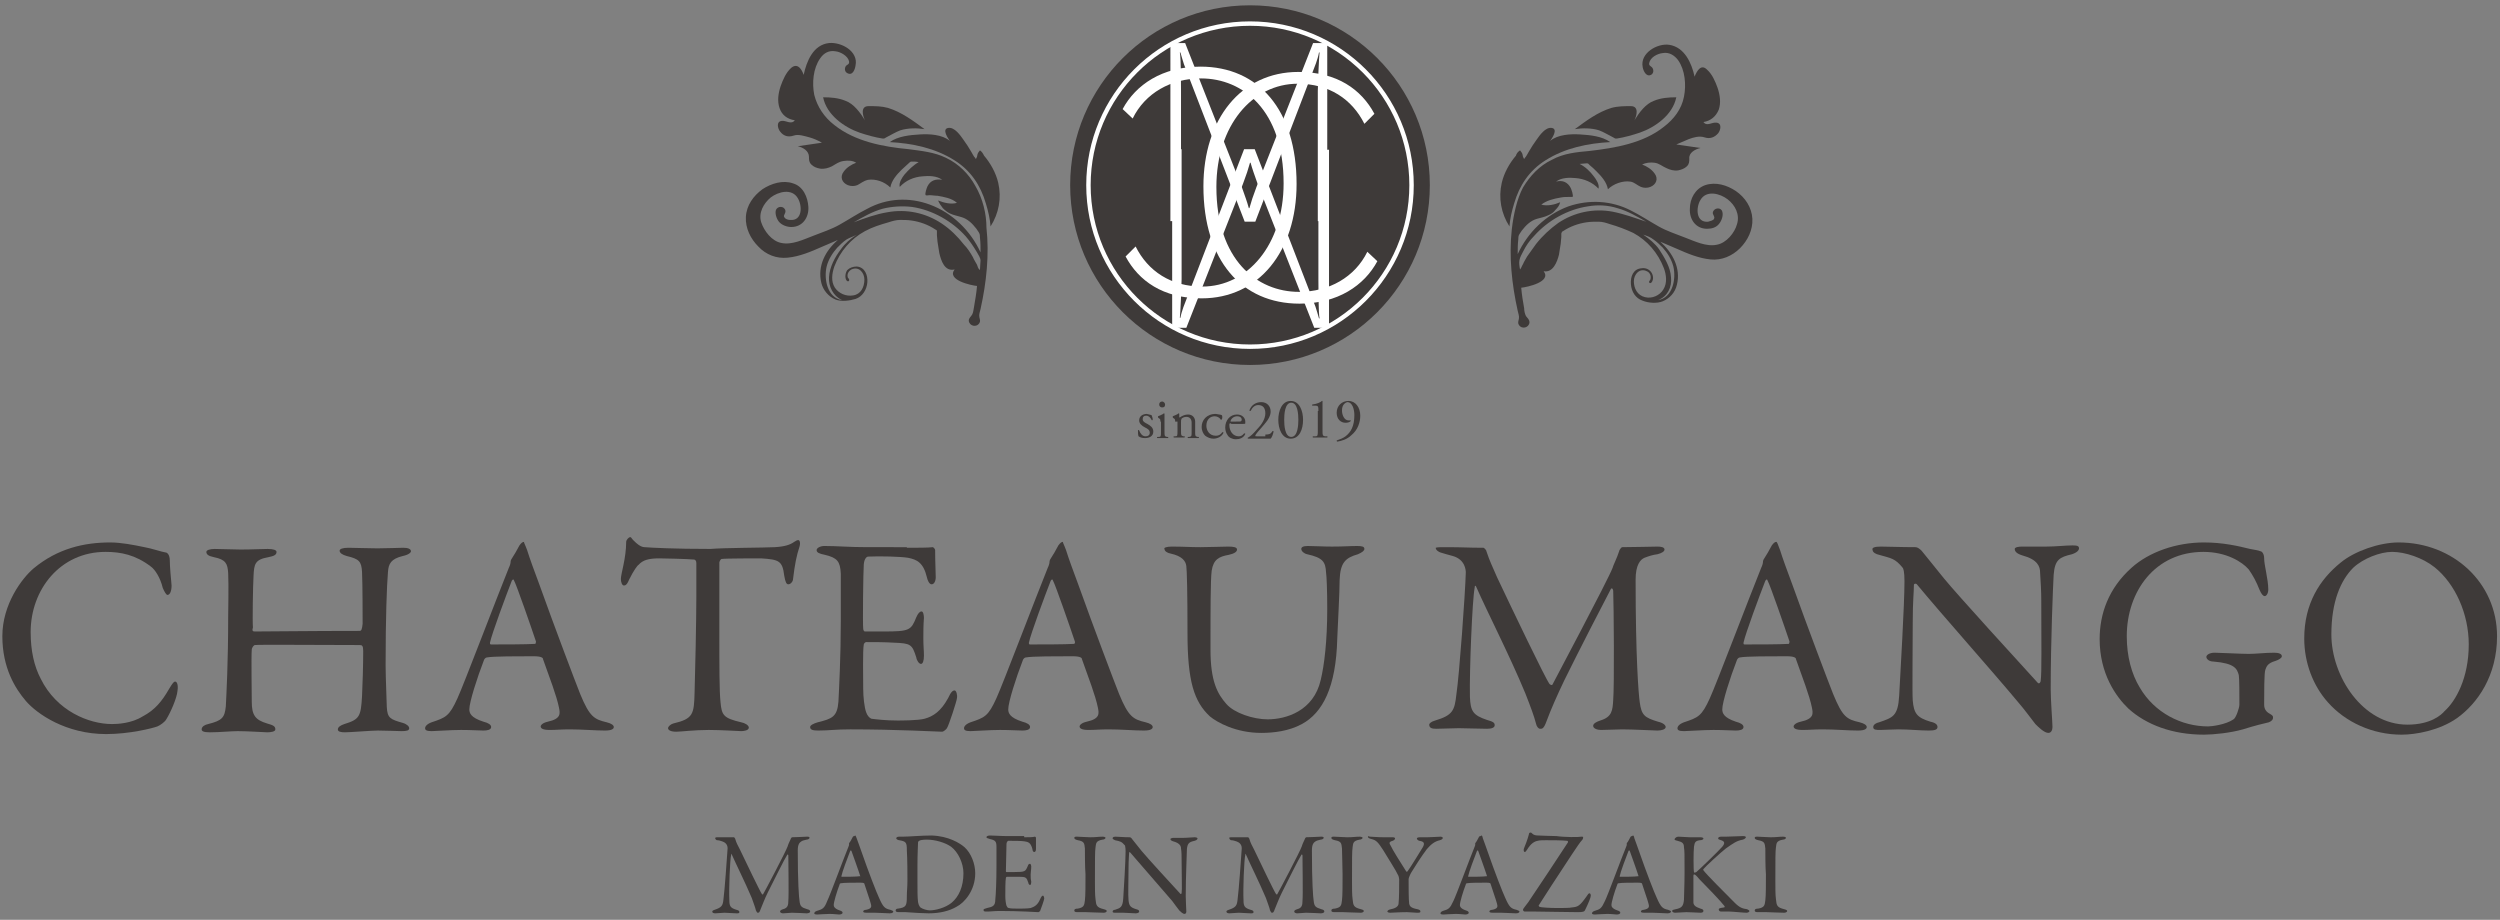 <?xml version="1.0" encoding="utf-8"?>
<!-- Generator: Adobe Illustrator 24.1.2, SVG Export Plug-In . SVG Version: 6.00 Build 0)  -->
<svg version="1.1" id="レイヤー_1" xmlns="http://www.w3.org/2000/svg" xmlns:xlink="http://www.w3.org/1999/xlink" x="0px"
	 y="0px" viewBox="0 0 424 156" style="enable-background:new 0 0 424 156;" xml:space="preserve" width="424" height="156">
<rect x="0" y="0" width="424" height="156" fill="#808080" stroke="none"/>
<style type="text/css">
	.st0{fill:#3E3A39;}
	.st1{fill:none;stroke:#FFFFFF;stroke-width:0.75;stroke-miterlimit:10;}
	.st2{fill:#FFFFFF;}
</style>
<g>
	<g>
		<g>
			<path class="st0" d="M24.5,92.8c1.2,0.2,2.9,0.8,3.6,0.9c0.2,0,0.7,0.3,0.7,1.4c0,1,0.2,3.1,0.3,4.2c0,1-0.3,1.6-0.7,1.6
				c-0.2,0-0.5-0.5-0.8-1.2c-0.4-1.7-1.3-3.1-2-3.6c-2.6-2-5.1-2.5-7.7-2.5c-7.7,0-12.7,6.4-12.7,13.6c0,3.2,0.6,5.8,1.7,7.9
				c2.7,5.5,8.2,7.7,12.1,7.7c0.9,0,3.3-0.1,5.2-1.3c2.1-1.1,3.3-2.6,4.5-4.7c0.6-1,0.8-1.2,1-1.2c0.5,0,0.5,1.1,0.4,1.6
				c-0.1,1.2-1.2,3.7-1.9,4.8c-0.2,0.4-1,1-1.5,1.2c-0.8,0.3-4.7,1.3-8.7,1.3c-6.8,0-11.7-3.4-13.6-5.6c-1.8-2.1-4-5.6-4-11
				s3.3-9.8,5.3-11.5c4.1-3.4,8.6-4.4,13-4.4C20.5,92,22.6,92.4,24.5,92.8z"/>
			<path class="st0" d="M43.2,107.1c2.8,0,9.4-0.1,17.8-0.1c0.3,0,0.4-0.3,0.5-1.2c0-0.6,0-6.9-0.1-8.8c-0.1-1.8-0.5-2.2-2.6-2.7
				c-0.7-0.2-1.2-0.5-1.2-0.9c0-0.3,0.5-0.5,1.5-0.5c0.6,0,3.7,0.1,4.9,0.1c1.6,0,3.8-0.1,4.4-0.1c0.8,0,1.3,0.2,1.3,0.6
				c0,0.2-0.4,0.6-1.4,0.8c-2,0.5-2.4,1.3-2.5,2.7c-0.2,2.4-0.4,7.7-0.4,15.8c0,2.1,0.2,6.4,0.2,7.1c0.1,1.9,0.6,2.1,2.7,2.7
				c0.7,0.2,1.1,0.6,1.1,0.9c0,0.4-0.4,0.5-1.3,0.5c-0.8,0-2.5-0.1-4-0.1c-1.1,0-4.7,0.3-5.6,0.3c-0.7,0-1.2-0.1-1.2-0.5
				s0.5-0.7,1.1-0.9c2.6-0.8,2.8-1.3,3-4.7c0.1-2,0.2-5.3,0.2-7.7c0-0.9-0.2-1-0.6-1c-7.4,0-16.9-0.1-17.8,0c-0.1,0-0.5,0.4-0.5,0.8
				c-0.1,1.2,0,7.4,0,8.8c0,2.3,0.6,3.1,2.6,3.7c1.1,0.3,1.4,0.5,1.4,1c0,0.4-0.8,0.5-1.4,0.5c-0.3,0-3.3-0.2-5-0.2
				c-1.1,0-3.1,0.2-4.7,0.2c-1.1,0-1.4-0.2-1.4-0.5c0-0.5,0.6-0.8,1.1-0.9c2.4-0.6,2.8-1.1,3-3c0.1-2,0.4-7.4,0.4-15.2
				c0-0.9,0.1-5.3,0-7.4c-0.1-1.6-0.4-2.3-2.4-2.7c-1-0.2-1.3-0.5-1.3-0.9c0-0.3,0.6-0.5,1.4-0.5c1.3,0,3.1,0.1,4.4,0.1
				c2,0,3.5-0.1,4.6-0.1c1,0,1.5,0.2,1.5,0.5c0,0.5-0.4,0.7-1.4,0.9c-2.3,0.4-2.4,1.2-2.5,3.2c-0.1,1.6-0.2,7.9-0.1,8.7
				C42.7,107,42.9,107.1,43.2,107.1z"/>
			<path class="st0" d="M89.4,93.3c0.4,1.3,1.2,3.5,2.1,5.9c2.5,7,6.1,16.5,6.9,18.5c1.6,3.9,2.4,4.3,4.5,4.8
				c0.8,0.2,1.2,0.5,1.2,0.8s-0.3,0.6-1.5,0.6c-1.6,0-3.9-0.2-6-0.2c-1.5,0-2.2,0.1-3.4,0.1c-1.2,0-1.5-0.3-1.5-0.6
				c0-0.2,0.3-0.6,1.2-0.8c2.3-0.5,2.1-1.4,1.9-2.4c-0.4-2-1.6-5.1-2.7-8.2c0-0.2-0.2-0.5-1.6-0.5c-2.6,0-6.9,0-7.9,0.2
				c-0.2,0-0.4,0.2-0.5,0.4c-1.2,3.1-2.5,7.2-2.5,8.4c0,0.6,0.2,1.4,2.4,2.1c0.8,0.2,1.3,0.5,1.3,0.9c0,0.5-0.7,0.6-1.3,0.6
				c-0.8,0-2-0.1-3.8-0.1s-4.3,0.2-5,0.2c-0.9,0-1.1-0.2-1.1-0.5c0-0.3,0.3-0.7,1.1-1c2.4-0.8,3-1,4.4-4.1
				c1.1-2.4,6.6-16.9,8.7-22.1c0.2-0.4,0.3-0.8,0.3-1c0-0.1,0-0.2,0.1-0.4c0.4-0.6,1.1-1.8,1.4-2.4c0.3-0.4,0.5-0.6,0.8-0.6
				C88.8,92,89,92.2,89.4,93.3z M90.9,108.8c-0.8-2.4-3.3-9.6-3.7-10.3c-0.1-0.3-0.2-0.3-0.4,0c-0.9,2.3-3.4,9-3.7,10.5
				c0,0.2,0,0.3,0.2,0.3c1.9,0,5.9,0,7.5-0.1C90.8,109.2,90.9,109,90.9,108.8z"/>
			<path class="st0" d="M131.4,92.8c1.7-0.1,2.6-0.4,3.3-0.9c0.3-0.2,0.5-0.3,0.7-0.3c0.2,0,0.4,0.4,0.2,1.1c-0.5,1.5-0.8,3-1.1,5.5
				c0,0.4-0.4,0.9-0.8,0.9c-0.3,0-0.5-0.3-0.7-1.5c-0.3-2.5-0.9-2.7-3.9-2.9c-0.8,0-6.1,0-6.7,0.1c-0.2,0-0.4,0.5-0.4,0.6
				c0,2.3,0,7.6,0,11.8c0,5.6,0,10.1,0.2,11.9c0.2,2.2,0.5,2.7,3.5,3.4c0.6,0.1,1.3,0.5,1.3,0.9c0,0.5-0.9,0.6-1.3,0.6
				c-0.4,0-3.4-0.2-5.5-0.2c-2.4,0-4.8,0.3-5.5,0.3c-1,0-1.4-0.3-1.4-0.6c0-0.3,0.5-0.7,0.9-0.8c3.4-0.8,3.5-1.6,3.6-5.2
				c0.1-2.8,0.3-12.6,0.3-16.3c0-2.7,0-3.6,0-5.7c0-0.4-0.2-0.6-0.4-0.6c-1-0.1-5.2-0.2-5.9-0.2c-1.8,0-2.8,0.3-3.5,1.1
				c-0.2,0.1-0.8,0.9-1.6,2.5c-0.4,1-0.7,1-0.9,1c-0.3,0-0.5-0.6-0.5-1.1c0-0.9,0.9-3.5,0.9-6.3c0-0.3,0.4-0.8,0.7-0.8
				c0.2,0,0.2,0.3,0.8,0.8c0.1,0.1,0.9,0.9,1.6,0.9c1.2,0.1,5.1,0.3,11.2,0.3C122.9,92.9,129.5,92.9,131.4,92.8z"/>
			<path class="st0" d="M153.8,92.9c1.6,0,3.7,0,4.4-0.1c0.1,0,0.4,0.3,0.4,0.5c0,2.2,0.1,3.6,0.1,4.6c0,0.7-0.3,1.2-0.7,1.2
				s-0.7-0.7-0.8-1.2c-0.6-2.5-1.7-3-3.2-3.3c-1.2-0.2-4.7-0.3-6.8-0.2c-0.1,0-0.6,0.2-0.7,1.3c-0.1,1.2-0.2,10.2-0.1,10.9
				c0,0.2,0.1,0.5,0.3,0.5h3.1c4.5,0,4.7-0.2,5.6-2.4c0.3-0.7,0.6-1,0.9-1c0.3,0,0.4,0.7,0.4,1.1c-0.1,1.3-0.1,2.3-0.1,3.5
				c0,1.3,0.1,2,0.1,2.9c0,0.9-0.2,1.4-0.5,1.4c-0.3,0-0.7-0.5-0.8-1.1c-0.7-2.2-0.9-2.4-3.8-2.5c-1.5-0.1-3.5-0.1-4.7-0.1
				c-0.2,0-0.4,0.3-0.4,0.4c-0.2,1-0.1,5.5-0.1,7.5c0,1.4,0.2,3.2,0.5,4c0.2,0.6,0.6,1,0.9,1.1c0.8,0.1,2.4,0.3,4.4,0.3
				c0.6,0,3.5,0,4.6-0.3c1.5-0.4,2.8-1.3,4-3.5c0.5-1.1,0.8-1.3,1.1-1.3c0.3,0,0.5,0.8,0.4,1.3c0,0.4-1.4,4.7-1.7,5.1
				c-0.1,0.2-0.6,0.6-0.8,0.6c-0.5,0-7.8-0.4-15.6-0.4c-2.5,0-3.6,0.2-5.4,0.2c-0.9,0-1.4-0.1-1.4-0.6c0-0.3,0.6-0.6,1.3-0.8
				c2.4-0.6,3.3-0.9,3.5-3.5c0.1-2,0.4-7.7,0.4-13.6c0-5.7,0-6.7,0-8.1c-0.1-2.1-0.6-2.7-2.7-3.2c-1-0.2-1.4-0.4-1.4-0.8
				c0-0.4,0.7-0.7,1.3-0.7c2.3,0,4.1,0.2,7.3,0.2H153.8z"/>
			<path class="st0" d="M180.8,93.3c0.4,1.3,1.2,3.5,2.1,5.9c2.5,7,6.1,16.5,6.9,18.5c1.6,3.9,2.4,4.3,4.5,4.8
				c0.8,0.2,1.2,0.5,1.2,0.8s-0.3,0.6-1.5,0.6c-1.6,0-3.9-0.2-6-0.2c-1.5,0-2.2,0.1-3.4,0.1c-1.2,0-1.5-0.3-1.5-0.6
				c0-0.2,0.3-0.6,1.2-0.8c2.3-0.5,2.1-1.4,1.9-2.4c-0.4-2-1.6-5.1-2.7-8.2c0-0.2-0.2-0.5-1.6-0.5c-2.6,0-6.9,0-7.9,0.2
				c-0.2,0-0.4,0.2-0.5,0.4c-1.2,3.1-2.5,7.2-2.5,8.4c0,0.6,0.2,1.4,2.4,2.1c0.8,0.2,1.3,0.5,1.3,0.9c0,0.5-0.7,0.6-1.3,0.6
				c-0.8,0-2-0.1-3.8-0.1s-4.3,0.2-5,0.2c-0.9,0-1.1-0.2-1.1-0.5c0-0.3,0.3-0.7,1.1-1c2.4-0.8,3-1,4.4-4.1
				c1.1-2.4,6.6-16.9,8.7-22.1c0.2-0.4,0.3-0.8,0.3-1c0-0.1,0-0.2,0.1-0.4c0.4-0.6,1.1-1.8,1.4-2.4c0.3-0.4,0.5-0.6,0.8-0.6
				C180.2,92,180.4,92.2,180.8,93.3z M182.3,108.8c-0.8-2.4-3.3-9.6-3.7-10.3c-0.1-0.3-0.2-0.3-0.4,0c-0.9,2.3-3.4,9-3.7,10.5
				c0,0.2,0,0.3,0.2,0.3c1.9,0,5.9,0,7.5-0.1C182.2,109.2,182.4,109,182.3,108.8z"/>
			<path class="st0" d="M198.7,92.7c2,0,3.2,0.1,4.9,0.1s3.6-0.1,4.7-0.1c0.9,0,1.5,0.1,1.5,0.5c0,0.4-0.5,0.7-1.4,0.9
				c-1.7,0.3-2.6,0.8-2.9,2.7c-0.2,1.6-0.2,6.6-0.2,13.4c0,5.4,1.2,7.5,2.7,9.2c1.3,1.5,4.5,2.6,7,2.6c3.1,0,7.8-1.4,9-6.7
				c0.6-2.5,1.1-6.6,1.1-12c0-3.1-0.1-5.6-0.2-6.2c-0.1-1.8-0.5-2.5-3.2-3.1c-0.5-0.1-1-0.5-1-0.9c0-0.3,0.3-0.5,1.1-0.5
				c1.2,0,2.5,0.1,4.1,0.1c2,0,3-0.1,4.3-0.1c0.8,0,1.2,0.1,1.2,0.5c0,0.3-0.4,0.6-1.1,0.9c-2.1,0.6-3,1.4-3.1,4.4
				c0,2.1-0.3,7.4-0.4,9.9c-0.2,8.3-2.5,12.6-6,14.5c-2.2,1.2-4.8,1.5-6.9,1.5c-4.3,0-7.5-1.8-8.7-2.8c-2.7-2.5-3.8-6-3.8-14.1
				c0-6.9-0.1-10.7-0.2-11.4c-0.1-0.9-0.8-1.7-2.6-2.1c-0.6-0.1-1.1-0.4-1.1-0.8C197.3,92.9,197.9,92.7,198.7,92.7z"/>
			<path class="st0" d="M245.2,92.8c3.1,0,3.6,0.1,6.4,0.1c0.1,0,0.5,0.4,0.5,0.6c0.6,1.8,0.9,2.3,1.8,4.4
				c2.7,5.7,8.2,17.2,8.9,18.1c0.1,0.1,0.4,0.3,0.5,0.1c0.4-0.8,9.4-17.7,10.2-19.8c0-0.2,0.8-1.8,1.1-2.8c0-0.2,0.4-0.7,0.5-0.7
				c1.7,0,5.6-0.1,6-0.1c0.6,0,1.2,0.1,1.2,0.5c0,0.3-0.4,0.6-1.2,0.8c-0.8,0.1-1.4,0.3-2.2,0.6c-0.7,0.3-1.5,1.2-1.5,3.7
				c0,13.3,0.5,19.4,0.7,20.8c0.3,2.2,0.8,2.6,3.1,3.3c0.9,0.2,1.3,0.6,1.3,0.9c0,0.4-0.7,0.6-1.4,0.6c-0.5,0-4.2-0.2-6-0.2
				c-0.9,0-2.5,0.1-3.6,0.1c-0.5,0-1.3-0.2-1.3-0.7c0-0.4,0.6-0.7,1.2-0.9c2-0.6,2.1-1.7,2.2-3.5c0.2-2.2,0.1-16.1,0-18.5
				c0-0.2-0.2-0.6-0.4-0.3c-0.6,1.1-6,11.6-7.9,15.5c-1.2,2.5-2.3,5-3,6.9c-0.5,1.4-0.8,1.3-1.1,1.3c-0.3,0-0.6-0.4-0.7-0.9
				c-0.3-1.2-0.9-2.8-1.8-5.1c-2.6-6.3-6.5-13.9-8.3-18c-0.1-0.3-0.3-0.4-0.3,0.1c-0.4,2-0.9,14.1-0.8,18.5c0.1,2.4,0.5,3.1,2.9,3.9
				c1.1,0.3,1.3,0.5,1.3,0.9c0,0.4-0.5,0.6-1.3,0.6c-1.5,0-3.5-0.1-4.8-0.1c-1.2,0-2.6,0.1-3.8,0.1c-0.7,0-1.2-0.1-1.2-0.7
				c0-0.2,0.3-0.5,1-0.7c3-0.9,3.3-1.7,3.6-4.4c0.5-3.3,1.5-17.1,1.6-20.7c0-0.4-0.1-2.2-2.2-2.8c-0.8-0.2-1.4-0.4-2.1-0.6
				c-0.3-0.1-0.8-0.4-0.8-0.8C243.8,92.8,244.2,92.8,245.2,92.8z"/>
			<path class="st0" d="M301.9,93.3c0.4,1.3,1.2,3.5,2.1,5.9c2.5,7,6.1,16.5,6.9,18.5c1.6,3.9,2.3,4.3,4.5,4.8
				c0.8,0.2,1.2,0.5,1.2,0.8s-0.3,0.6-1.5,0.6c-1.6,0-3.9-0.2-6-0.2c-1.5,0-2.2,0.1-3.4,0.1s-1.5-0.3-1.5-0.6c0-0.2,0.3-0.6,1.2-0.8
				c2.3-0.5,2.1-1.4,1.9-2.4c-0.4-2-1.6-5.1-2.7-8.2c0-0.2-0.2-0.5-1.6-0.5c-2.6,0-6.9,0-7.9,0.2c-0.2,0-0.4,0.2-0.5,0.4
				c-1.2,3.1-2.5,7.2-2.5,8.4c0,0.6,0.2,1.4,2.3,2.1c0.8,0.2,1.3,0.5,1.3,0.9c0,0.5-0.7,0.6-1.3,0.6c-0.8,0-2-0.1-3.8-0.1
				s-4.3,0.2-5,0.2c-0.9,0-1.1-0.2-1.1-0.5c0-0.3,0.3-0.7,1.1-1c2.4-0.8,3-1,4.4-4.1c1.1-2.4,6.6-16.9,8.7-22.1
				c0.2-0.4,0.3-0.8,0.3-1c0-0.1,0-0.2,0.1-0.4c0.4-0.6,1.1-1.8,1.4-2.4c0.3-0.4,0.5-0.6,0.8-0.6C301.4,92,301.5,92.2,301.9,93.3z
				 M303.5,108.8c-0.8-2.4-3.3-9.6-3.7-10.3c-0.1-0.3-0.2-0.3-0.4,0c-0.9,2.3-3.4,9-3.7,10.5c0,0.2,0,0.3,0.2,0.3
				c1.9,0,5.9,0,7.5-0.1C303.4,109.2,303.5,109,303.5,108.8z"/>
			<path class="st0" d="M319,92.7c1.1,0,3.4,0.1,5.9,0.1c0.3,0,0.7,0.3,1,0.6c0.7,0.9,1.9,2.3,3.8,4.7c2.2,2.7,12.7,14.2,15.9,17.7
				c0.3,0.3,0.5-0.2,0.5-0.3c0.2-1.5,0.1-6.7,0.1-13.6c0-1.6-0.1-3.3-0.2-4.8c0-1-0.4-2.2-3-2.9c-1-0.3-1.3-0.7-1.3-1.1
				c0-0.3,0.7-0.4,1.2-0.4c1.2,0,2.6,0,4.1,0c1.7,0,3.3-0.2,4.5-0.2c0.8,0,1.1,0.1,1.1,0.5c0,0.3-0.3,0.7-1.2,1
				c-2.1,0.5-2.9,0.9-3.1,3.5c-0.1,1.7-0.5,11.2-0.5,19.4c0,2,0.3,5.6,0.3,6.4c0,0.5-0.2,1-0.7,1c-0.7,0-1.7-1-2.2-1.5
				c-0.8-1-1.7-2.3-3-3.8c-4.5-5.4-12.8-14.7-17.1-19.9c-0.2-0.2-0.5-0.1-0.5,0.1c0,1.3-0.2,2.6-0.2,6.4c0,4.3-0.1,11.7,0,13.2
				c0.2,2.2,0.7,2.9,3,3.6c1,0.2,1.2,0.6,1.2,0.9c0,0.5-0.6,0.6-1.5,0.6c-1.4,0-3.4-0.2-5.1-0.2c-1.1,0-2.3,0.1-3.1,0.1
				c-0.7,0-1.2,0-1.2-0.5c0-0.4,0.5-0.7,1-0.8c2.3-0.8,3.2-1,3.4-4.5c0.2-3.9,0.9-15.4,0.9-19.4c0-1.7-0.2-2.2-0.3-2.3
				c-1.3-1.6-1.9-1.6-4-2.2c-0.5-0.1-1.1-0.4-1.1-0.8C317.4,92.9,317.9,92.7,319,92.7z"/>
			<path class="st0" d="M381.6,93.1c1,0.2,1.3,0.2,1.8,0.4c0.2,0,0.6,0.4,0.6,1.2c0,1.2,0.7,3.5,0.7,5.3c0,0.6-0.3,1.1-0.6,1.1
				c-0.3,0-0.6-0.4-0.9-1.1c-0.5-1.3-1.1-2.4-1.8-3.4c-1.1-1.3-3.8-3-7.7-3c-8.2,0-13,6.7-13,14.3c0,3.4,0.8,6.4,2.2,8.7
				c2.5,4.3,7.1,6.6,11.6,6.6c0.6,0,3-0.3,4.3-1.2c0.4-0.2,1-1.9,1-2.5c0-1.7,0-4.4-0.1-5c-0.3-1.1-0.7-2-4.3-2.3
				c-0.7,0-1.2-0.4-1.2-0.8c0-0.3,0.5-0.7,1.4-0.7c0.9,0,4.4,0.2,5.8,0.2c1.2,0,2.8-0.2,4.3-0.2c0.8,0,1.3,0.2,1.3,0.6
				c0,0.3-0.5,0.6-1.1,0.8c-1.4,0.4-1.5,1-1.7,1.5c-0.2,0.5-0.2,4-0.2,5.9c0,0.8,0.4,1.2,0.7,1.4c0.9,0.5,0.8,0.6,0.8,0.9
				c0,0.2-0.2,0.5-0.7,0.7c-0.9,0.2-2.5,0.6-4.4,1.2c-2.1,0.6-5,0.9-6.6,0.9c-5.4,0-9.8-1.7-12.8-4.4c-2.2-2.1-4.9-6-4.9-11.8
				c0-4.3,1.5-8.6,5.4-12.1c3-2.7,7.6-4.3,12.3-4.3C377,92,379.6,92.6,381.6,93.1z"/>
			<path class="st0" d="M423.5,107.9c0,6.7-3.3,11.4-6.8,13.9c-3,2.1-7,2.8-9.4,2.8c-4.9,0-9.5-2.1-12.5-5.5c-2.5-2.8-4-6.7-4-10.8
				c0-5.9,2.6-10,6.2-12.9c2.3-1.9,6.5-3.4,9.8-3.4C416,92,423.5,98.8,423.5,107.9z M399.1,96.3c-2.1,2.1-3.7,5.7-3.7,11.3
				c0,7.1,5.3,15.3,12.9,15.3c4,0,5.8-1.7,6.3-2.3c1.9-1.7,4.1-5.6,4.1-11.3c0-5.2-2.3-10.3-5.8-13.1c-2-1.6-5-2.6-7.2-2.6
				C403.7,93.6,400.8,94.7,399.1,96.3z"/>
		</g>
	</g>
	<g>
		<g>
			<path class="st0" d="M121.8,142c1.3,0,1.5,0,2.7,0c0,0,0.2,0.2,0.2,0.3c0.2,0.7,0.4,1,0.8,1.8c1.1,2.3,3.4,7.1,3.7,7.5
				c0,0.1,0.2,0.1,0.2,0.1c0.2-0.3,3.9-7.3,4.2-8.2c0-0.1,0.3-0.8,0.5-1.2c0-0.1,0.2-0.3,0.2-0.3c0.7,0,2.3-0.1,2.5-0.1
				c0.3,0,0.5,0,0.5,0.2c0,0.1-0.2,0.3-0.5,0.3c-0.3,0.1-0.6,0.1-0.9,0.3s-0.6,0.5-0.6,1.5c0,5.5,0.2,8,0.3,8.6
				c0.1,0.9,0.3,1.1,1.3,1.4c0.4,0.1,0.5,0.2,0.5,0.4c0,0.2-0.3,0.3-0.6,0.3c-0.2,0-1.7-0.1-2.5-0.1c-0.4,0-1,0.1-1.5,0.1
				c-0.2,0-0.5-0.1-0.5-0.3c0-0.2,0.2-0.3,0.5-0.4c0.8-0.2,0.9-0.7,0.9-1.4c0.1-0.9,0-6.7,0-7.7c0-0.1-0.1-0.3-0.2-0.1
				c-0.3,0.4-2.5,4.8-3.3,6.4c-0.5,1-0.9,2.1-1.2,2.8c-0.2,0.6-0.3,0.6-0.5,0.6c-0.1,0-0.2-0.2-0.3-0.4c-0.1-0.5-0.4-1.2-0.7-2.1
				c-1.1-2.6-2.7-5.8-3.4-7.4c-0.1-0.1-0.1-0.2-0.1,0.1c-0.2,0.8-0.4,5.8-0.3,7.7c0,1,0.2,1.3,1.2,1.6c0.4,0.1,0.5,0.2,0.5,0.4
				c0,0.2-0.2,0.2-0.5,0.2c-0.6,0-1.5-0.1-2-0.1c-0.5,0-1.1,0.1-1.6,0.1c-0.3,0-0.5-0.1-0.5-0.3c0-0.1,0.1-0.2,0.4-0.3
				c1.2-0.4,1.4-0.7,1.5-1.8c0.2-1.4,0.6-7.1,0.7-8.6c0-0.2,0-0.9-0.9-1.2c-0.3-0.1-0.6-0.2-0.9-0.2c-0.1,0-0.3-0.2-0.3-0.3
				C121.3,142,121.4,142,121.8,142z"/>
			<path class="st0" d="M145.3,142.2c0.2,0.5,0.5,1.4,0.9,2.5c1,2.9,2.5,6.8,2.9,7.6c0.7,1.6,1,1.8,1.9,2c0.3,0.1,0.5,0.2,0.5,0.3
				c0,0.1-0.1,0.3-0.6,0.3c-0.7,0-1.6-0.1-2.5-0.1c-0.6,0-0.9,0-1.4,0c-0.5,0-0.6-0.1-0.6-0.2c0-0.1,0.1-0.3,0.5-0.3
				c1-0.2,0.9-0.6,0.8-1c-0.2-0.8-0.7-2.1-1.1-3.4c0-0.1-0.1-0.2-0.7-0.2c-1.1,0-2.8,0-3.3,0.1c-0.1,0-0.2,0.1-0.2,0.2
				c-0.5,1.3-1,3-1,3.5c0,0.2,0.1,0.6,1,0.9c0.3,0.1,0.5,0.2,0.5,0.4c0,0.2-0.3,0.3-0.6,0.3c-0.3,0-0.8-0.1-1.6-0.1
				s-1.8,0.1-2.1,0.1c-0.4,0-0.5-0.1-0.5-0.2s0.1-0.3,0.4-0.4c1-0.3,1.3-0.4,1.8-1.7c0.5-1,2.7-7,3.6-9.2c0.1-0.2,0.1-0.3,0.1-0.4
				c0-0.1,0-0.1,0-0.2c0.2-0.2,0.5-0.8,0.6-1c0.1-0.2,0.2-0.2,0.3-0.2C145.1,141.6,145.1,141.7,145.3,142.2z M145.9,148.6
				c-0.3-1-1.4-4-1.5-4.3c-0.1-0.1-0.1-0.1-0.2,0c-0.4,1-1.4,3.7-1.5,4.3c0,0.1,0,0.1,0.1,0.1c0.8,0,2.4,0,3.1-0.1
				C145.9,148.7,146,148.6,145.9,148.6z"/>
			<path class="st0" d="M163.6,143.7c1.1,1,1.8,2.8,1.8,4.4c0,2.9-1.8,5-3.2,5.7c-1.2,0.7-2.8,1.1-4.7,1.1c-0.8,0-2.6-0.1-3.9-0.2
				c-0.4,0-0.7,0-1.1,0c-0.5,0-0.6-0.1-0.6-0.3c0-0.2,0.2-0.3,0.4-0.3c1.4-0.2,1.5-0.5,1.5-2.1c0-0.9,0.1-1.5,0.1-2.7
				c0-1.1,0-3.5-0.1-5.1c0-1.3-0.1-1.5-1.3-1.7c-0.2,0-0.5-0.2-0.5-0.3c0-0.2,0.2-0.3,0.5-0.3h0.6c1,0,3.2-0.2,4.9-0.2
				C160.9,141.8,162.8,143,163.6,143.7z M155.9,142.6c-0.1,0.1-0.2,0.1-0.2,0.3c0,0.2-0.1,2-0.1,3.8v2.9c0,1.4,0,2.6,0.1,3.4
				c0.1,0.6,0.4,0.9,0.4,0.9c0.4,0.3,1.2,0.5,1.6,0.5c0.9,0,2.6-0.4,3.7-1.3c1.2-1,2-2.7,2-5c0-1.7-0.9-3.6-2.1-4.5
				c-1-0.7-2.7-1.2-4.1-1.2C156.5,142.4,156,142.5,155.9,142.6z"/>
			<path class="st0" d="M173.7,142c0.7,0,1.5,0,1.8-0.1c0.1,0,0.2,0.1,0.2,0.2c0,0.9,0,1.5,0,1.9c0,0.3-0.1,0.5-0.3,0.5
				c-0.2,0-0.3-0.3-0.3-0.5c-0.3-1.1-0.7-1.2-1.3-1.3c-0.5-0.1-1.9-0.1-2.8-0.1c0,0-0.3,0.1-0.3,0.6c0,0.5-0.1,4.2-0.1,4.5
				c0,0.1,0,0.2,0.1,0.2h1.3c1.9,0,1.9-0.1,2.3-1c0.1-0.3,0.2-0.4,0.4-0.4c0.1,0,0.2,0.3,0.2,0.4c0,0.6-0.1,1-0.1,1.4
				c0,0.5,0,0.8,0.1,1.2c0,0.4-0.1,0.6-0.2,0.6c-0.1,0-0.3-0.2-0.3-0.4c-0.3-0.9-0.4-1-1.6-1c-0.6,0-1.4,0-2,0
				c-0.1,0-0.2,0.1-0.2,0.2c-0.1,0.4-0.1,2.3-0.1,3.1c0,0.6,0.1,1.3,0.2,1.6c0.1,0.2,0.2,0.4,0.4,0.4c0.3,0.1,1,0.1,1.8,0.1
				c0.2,0,1.4,0,1.9-0.1c0.6-0.2,1.2-0.5,1.6-1.5c0.2-0.4,0.3-0.6,0.5-0.6c0.1,0,0.2,0.3,0.2,0.5c0,0.2-0.6,1.9-0.7,2.1
				c-0.1,0.1-0.2,0.2-0.3,0.2c-0.2,0-3.2-0.2-6.5-0.2c-1.1,0-1.5,0.1-2.2,0.1c-0.4,0-0.6,0-0.6-0.3c0-0.1,0.2-0.2,0.6-0.3
				c1-0.2,1.4-0.4,1.4-1.4c0.1-0.8,0.2-3.2,0.2-5.6c0-2.4,0-2.8,0-3.4c0-0.9-0.2-1.1-1.1-1.3c-0.4-0.1-0.6-0.2-0.6-0.3
				c0-0.2,0.3-0.3,0.6-0.3c0.9,0,1.7,0.1,3,0.1H173.7z"/>
			<path class="st0" d="M184,143.9c-0.1-0.9-0.1-1.2-1.2-1.4c-0.4-0.1-0.6-0.2-0.6-0.4c0-0.2,0.2-0.2,0.5-0.2c0.5,0,1.5,0.1,2.2,0.1
				c1,0,1.4-0.1,2.1-0.1c0.3,0,0.5,0.1,0.5,0.2s-0.2,0.3-0.5,0.3c-1.2,0.2-1.1,0.7-1.2,1.3c-0.1,0.7-0.1,1.9-0.1,5.8
				c0,1.1,0,2.3,0.1,3c0.1,1.1,0.2,1.4,1.4,1.7c0.4,0.1,0.5,0.2,0.5,0.3c0,0.2-0.3,0.3-0.5,0.3c-1,0-2.4-0.1-3-0.1
				c-0.6,0-0.8,0-1.5,0c-0.4,0-0.5-0.1-0.5-0.3s0.2-0.3,0.6-0.3c1-0.2,1.1-0.5,1.2-1.4c0.1-0.7,0.1-2.8,0.1-4.4
				C184,147.1,184,144.6,184,143.9z"/>
			<path class="st0" d="M189.2,141.9c0.4,0,1.4,0.1,2.4,0.1c0.1,0,0.3,0.1,0.4,0.3c0.3,0.4,0.8,1,1.6,2c0.9,1.1,5.3,5.9,6.6,7.3
				c0.1,0.1,0.2-0.1,0.2-0.1c0.1-0.6,0-2.8,0-5.6c0-0.7,0-1.4-0.1-2c0-0.4-0.2-0.9-1.3-1.2c-0.4-0.1-0.5-0.3-0.5-0.4
				c0-0.1,0.3-0.2,0.5-0.2c0.5,0,1.1,0,1.7,0c0.7,0,1.4-0.1,1.9-0.1c0.3,0,0.5,0.1,0.5,0.2c0,0.1-0.1,0.3-0.5,0.4
				c-0.9,0.2-1.2,0.4-1.3,1.4c0,0.7-0.2,4.6-0.2,8c0,0.8,0.1,2.3,0.1,2.6c0,0.2-0.1,0.4-0.3,0.4c-0.3,0-0.7-0.4-0.9-0.6
				c-0.3-0.4-0.7-0.9-1.2-1.6c-1.9-2.2-5.3-6.1-7.1-8.2c-0.1-0.1-0.2-0.1-0.2,0c0,0.5-0.1,1.1-0.1,2.6c0,1.8-0.1,4.8,0,5.5
				c0.1,0.9,0.3,1.2,1.3,1.5c0.4,0.1,0.5,0.2,0.5,0.4c0,0.2-0.3,0.3-0.6,0.3c-0.6,0-1.4-0.1-2.1-0.1c-0.4,0-1,0-1.3,0
				c-0.3,0-0.5,0-0.5-0.2c0-0.2,0.2-0.3,0.4-0.3c0.9-0.3,1.3-0.4,1.4-1.9c0.1-1.6,0.4-6.4,0.4-8c0-0.7-0.1-0.9-0.1-1
				c-0.6-0.7-0.8-0.7-1.7-0.9c-0.2-0.1-0.4-0.2-0.4-0.3S188.7,141.9,189.2,141.9z"/>
			<path class="st0" d="M209,142c1.3,0,1.5,0,2.7,0c0,0,0.2,0.2,0.2,0.3c0.2,0.7,0.4,1,0.8,1.8c1.1,2.3,3.4,7.1,3.7,7.5
				c0,0.1,0.2,0.1,0.2,0.1c0.2-0.3,3.9-7.3,4.2-8.2c0-0.1,0.3-0.8,0.5-1.2c0-0.1,0.2-0.3,0.2-0.3c0.7,0,2.3-0.1,2.5-0.1
				c0.3,0,0.5,0,0.5,0.2c0,0.1-0.2,0.3-0.5,0.3c-0.3,0.1-0.6,0.1-0.9,0.3s-0.6,0.5-0.6,1.5c0,5.5,0.2,8,0.3,8.6
				c0.1,0.9,0.3,1.1,1.3,1.4c0.4,0.1,0.5,0.2,0.5,0.4c0,0.2-0.3,0.3-0.6,0.3c-0.2,0-1.7-0.1-2.5-0.1c-0.4,0-1,0.1-1.5,0.1
				c-0.2,0-0.5-0.1-0.5-0.3c0-0.2,0.2-0.3,0.5-0.4c0.8-0.2,0.9-0.7,0.9-1.4c0.1-0.9,0-6.7,0-7.7c0-0.1-0.1-0.3-0.2-0.1
				c-0.3,0.4-2.5,4.8-3.3,6.4c-0.5,1-0.9,2.1-1.2,2.8c-0.2,0.6-0.3,0.6-0.5,0.6c-0.1,0-0.2-0.2-0.3-0.4c-0.1-0.5-0.4-1.2-0.7-2.1
				c-1.1-2.6-2.7-5.8-3.4-7.4c-0.1-0.1-0.1-0.2-0.1,0.1c-0.2,0.8-0.4,5.8-0.3,7.7c0,1,0.2,1.3,1.2,1.6c0.4,0.1,0.5,0.2,0.5,0.4
				c0,0.2-0.2,0.2-0.5,0.2c-0.6,0-1.5-0.1-2-0.1c-0.5,0-1.1,0.1-1.6,0.1c-0.3,0-0.5-0.1-0.5-0.3c0-0.1,0.1-0.2,0.4-0.3
				c1.2-0.4,1.4-0.7,1.5-1.8c0.2-1.4,0.6-7.1,0.7-8.6c0-0.2,0-0.9-0.9-1.2c-0.3-0.1-0.6-0.2-0.9-0.2c-0.1,0-0.3-0.2-0.3-0.3
				C208.4,142,208.6,142,209,142z"/>
			<path class="st0" d="M227.6,143.9c-0.1-0.9-0.1-1.2-1.2-1.4c-0.4-0.1-0.6-0.2-0.6-0.4c0-0.2,0.2-0.2,0.5-0.2
				c0.5,0,1.5,0.1,2.2,0.1c1,0,1.4-0.1,2.1-0.1c0.3,0,0.5,0.1,0.5,0.2s-0.2,0.3-0.5,0.3c-1.2,0.2-1.1,0.7-1.2,1.3
				c-0.1,0.7-0.1,1.9-0.1,5.8c0,1.1,0,2.3,0.1,3c0.1,1.1,0.2,1.4,1.4,1.7c0.4,0.1,0.5,0.2,0.5,0.3c0,0.2-0.3,0.3-0.5,0.3
				c-1,0-2.4-0.1-3-0.1c-0.6,0-0.8,0-1.5,0c-0.4,0-0.5-0.1-0.5-0.3s0.2-0.3,0.6-0.3c1-0.2,1.1-0.5,1.2-1.4c0.1-0.7,0.1-2.8,0.1-4.4
				C227.7,147.1,227.6,144.6,227.6,143.9z"/>
			<path class="st0" d="M232.4,141.9c0.3,0,1.3,0.1,2.3,0.1c0.6,0,0.7,0,1.5,0c0.3,0,0.4,0.1,0.4,0.2c0,0.1-0.1,0.3-0.4,0.4
				c-0.7,0.2-0.6,0.4-0.3,0.9c0.2,0.5,1.7,2.9,2.6,4.3c0,0.1,0.2,0,0.2,0c0.6-0.8,2.1-3.3,2.6-4.1c0.4-0.7,0.2-1-0.6-1.1
				c-0.3-0.1-0.4-0.3-0.4-0.4c0-0.1,0.2-0.2,0.5-0.2c0.5,0,0.8,0,1.3,0c0.7,0,1.9-0.1,2.2-0.1c0.2,0,0.4,0.1,0.4,0.2
				c0,0.2-0.2,0.3-0.5,0.4c-0.9,0.2-1.5,0.7-2.2,1.5c-0.9,1.2-2,2.9-2.6,3.9c-0.2,0.3-0.5,1-0.5,1.2c0,1.1,0,3.6,0.1,4.2
				c0.1,0.4,0.3,0.7,1.4,0.9c0.4,0.1,0.5,0.2,0.5,0.4c0,0.2-0.2,0.2-0.6,0.2c-0.3,0-1.3-0.1-1.7-0.1c-1.2,0-2.5,0.1-2.8,0.1
				c-0.3,0-0.5-0.1-0.5-0.2s0.1-0.3,0.6-0.4c1.1-0.2,1.3-0.7,1.3-1c0.1-0.8,0.1-3,0.1-4.1c0-0.1-0.1-0.6-0.2-0.7
				c-0.3-0.7-1.6-2.7-2.5-4.2c-0.9-1.4-1.2-1.7-2-1.9c-0.4-0.1-0.6-0.2-0.6-0.4S232.1,141.9,232.4,141.9z"/>
			<path class="st0" d="M251.5,142.2c0.2,0.5,0.5,1.4,0.9,2.5c1,2.9,2.5,6.8,2.9,7.6c0.7,1.6,1,1.8,1.9,2c0.3,0.1,0.5,0.2,0.5,0.3
				c0,0.1-0.1,0.3-0.6,0.3c-0.7,0-1.6-0.1-2.5-0.1c-0.6,0-0.9,0-1.4,0c-0.5,0-0.6-0.1-0.6-0.2c0-0.1,0.1-0.3,0.5-0.3
				c1-0.2,0.9-0.6,0.8-1c-0.2-0.8-0.7-2.1-1.1-3.4c0-0.1-0.1-0.2-0.7-0.2c-1.1,0-2.8,0-3.3,0.1c-0.1,0-0.2,0.1-0.2,0.2
				c-0.5,1.3-1,3-1,3.5c0,0.2,0.1,0.6,1,0.9c0.3,0.1,0.5,0.2,0.5,0.4c0,0.2-0.3,0.3-0.6,0.3c-0.3,0-0.8-0.1-1.6-0.1
				s-1.8,0.1-2.1,0.1c-0.4,0-0.5-0.1-0.5-0.2s0.1-0.3,0.4-0.4c1-0.3,1.2-0.4,1.8-1.7c0.5-1,2.7-7,3.6-9.2c0.1-0.2,0.1-0.3,0.1-0.4
				c0-0.1,0-0.1,0-0.2c0.2-0.2,0.5-0.8,0.6-1c0.1-0.2,0.2-0.2,0.3-0.2C251.3,141.6,251.4,141.7,251.5,142.2z M252.2,148.6
				c-0.3-1-1.4-4-1.5-4.3c-0.1-0.1-0.1-0.1-0.2,0c-0.4,1-1.4,3.7-1.5,4.3c0,0.1,0,0.1,0.1,0.1c0.8,0,2.4,0,3.1-0.1
				C252.1,148.7,252.2,148.6,252.2,148.6z"/>
			<path class="st0" d="M268.2,141.9c0.2,0,0.3,0,0.3,0.1c0,0.1,0,0.3-0.2,0.5c-0.3,0.3-0.9,1.2-1.7,2.4c-2,3-5.1,7.8-5.6,8.6
				c-0.1,0.1,0,0.2,0.1,0.3c0.2,0.1,1.8,0.2,3,0.2c0.7,0,2.2,0,2.5-0.1c1-0.1,1.3-0.2,2.5-1.9c0.2-0.3,0.3-0.5,0.5-0.5
				c0.1,0,0.2,0.2,0.2,0.4c0,0.3-0.4,1.3-1,2.5c-0.1,0.2-0.3,0.3-1.2,0.3c-1.6,0-6.2-0.1-7.1-0.1c-0.9,0-1.6,0-1.9,0
				c-0.1,0-0.3-0.1-0.3-0.3c0-0.2,0.4-0.6,0.9-1.3c0.7-1,6.2-9.3,6.7-10.1c0.1-0.1,0-0.3-0.1-0.3c-0.8-0.1-2.8-0.1-3.6-0.1
				c-0.3,0-1.2,0-1.4,0.1c-0.6,0.1-1.2,0.5-1.8,1.5c-0.2,0.3-0.3,0.4-0.4,0.4c-0.1,0-0.3-0.2-0.1-0.7c0.1-0.2,0.6-1.5,0.8-2.3
				c0-0.2,0.1-0.3,0.3-0.3c0.1,0,0.2,0.1,0.3,0.2c0.2,0.2,0.5,0.3,1,0.3c0.5,0,1.9,0.1,3.1,0.1C265.3,142,267.8,142,268.2,141.9z"/>
			<path class="st0" d="M277.2,142.2c0.2,0.5,0.5,1.4,0.9,2.5c1,2.9,2.5,6.8,2.9,7.6c0.7,1.6,1,1.8,1.9,2c0.3,0.1,0.5,0.2,0.5,0.3
				c0,0.1-0.1,0.3-0.6,0.3c-0.7,0-1.6-0.1-2.5-0.1c-0.6,0-0.9,0-1.4,0c-0.5,0-0.6-0.1-0.6-0.2c0-0.1,0.1-0.3,0.5-0.3
				c1-0.2,0.9-0.6,0.8-1c-0.2-0.8-0.7-2.1-1.1-3.4c0-0.1-0.1-0.2-0.7-0.2c-1.1,0-2.8,0-3.3,0.1c-0.1,0-0.2,0.1-0.2,0.2
				c-0.5,1.3-1,3-1,3.5c0,0.2,0.1,0.6,1,0.9c0.3,0.1,0.5,0.2,0.5,0.4c0,0.2-0.3,0.3-0.6,0.3c-0.3,0-0.8-0.1-1.6-0.1
				s-1.8,0.1-2.1,0.1c-0.4,0-0.5-0.1-0.5-0.2s0.1-0.3,0.4-0.4c1-0.3,1.2-0.4,1.8-1.7c0.5-1,2.7-7,3.6-9.2c0.1-0.2,0.1-0.3,0.1-0.4
				c0-0.1,0-0.1,0-0.2c0.2-0.2,0.5-0.8,0.6-1c0.1-0.2,0.2-0.2,0.3-0.2C277,141.6,277.1,141.7,277.2,142.2z M277.9,148.6
				c-0.3-1-1.4-4-1.5-4.3c-0.1-0.1-0.1-0.1-0.2,0c-0.4,1-1.4,3.7-1.5,4.3c0,0.1,0,0.1,0.1,0.1c0.8,0,2.4,0,3.1-0.1
				C277.8,148.7,277.9,148.6,277.9,148.6z"/>
			<path class="st0" d="M284.7,141.9c0.5,0,1.3,0.1,1.9,0.1c0.6,0,1.4,0,1.8,0c0.3,0,0.5,0.1,0.5,0.2c0,0.2-0.3,0.3-0.6,0.3
				c-0.7,0.1-0.9,0.3-1,1.1c-0.1,0.8-0.1,4,0,4.3c0,0.1,0.1,0.1,0.1,0.1c0.1,0,0.3-0.1,0.3-0.1c0.6-0.5,3.8-3.6,4.4-4.3
				c0.5-0.6,0.4-0.9-0.2-1.1c-0.2-0.1-0.5-0.1-0.5-0.3c0-0.2,0.2-0.3,0.5-0.3c0.4,0,0.4,0,0.8,0c0.5,0,2.4-0.1,2.9-0.1
				c0.4,0,0.5,0.1,0.5,0.2c0,0.1-0.2,0.3-0.5,0.4c-1.1,0.2-1.6,0.6-2.9,1.5c-0.9,0.7-3.5,3.1-3.8,3.5c0,0.1-0.1,0.1,0,0.2
				c0.4,0.6,3.8,4,5.3,5.5c0.9,0.9,1.4,1,2.1,1.1c0.2,0.1,0.4,0.2,0.4,0.3c0,0.2-0.3,0.3-0.5,0.3c-0.5,0-2.4-0.2-2.9-0.2
				c-0.7,0-0.9,0-1.4,0c-0.3,0-0.4-0.2-0.4-0.4c0-0.1,0.1-0.2,0.9-0.3c0.1,0,0.1-0.1,0.1-0.2c-0.6-0.8-3.3-3.6-4.3-4.6
				c-0.5-0.6-0.7-0.8-0.9-0.8c-0.1,0-0.1,0.3-0.1,0.4c0,0.4,0,3.6,0,4.3c0,0.5,0.3,0.8,1.2,1.1c0.4,0.1,0.5,0.2,0.5,0.4
				c0,0.2-0.2,0.3-0.5,0.3c-0.4,0-1.8-0.1-2.4-0.1c-0.6,0-1.3,0.1-1.9,0.1c-0.2,0-0.5-0.1-0.5-0.3c0-0.2,0.2-0.2,0.6-0.3
				c1-0.2,1.3-0.5,1.4-1.6c0-0.7,0.1-2.5,0.1-4.7c0-3.2,0-3.5-0.1-4.2c0-0.7-0.3-0.9-1.1-1.1c-0.5-0.1-0.5-0.2-0.5-0.3
				C284.2,142,284.4,141.9,284.7,141.9z"/>
			<path class="st0" d="M299.4,143.9c-0.1-0.9-0.1-1.2-1.2-1.4c-0.4-0.1-0.6-0.2-0.6-0.4c0-0.2,0.2-0.2,0.5-0.2
				c0.5,0,1.5,0.1,2.2,0.1c1,0,1.4-0.1,2.1-0.1c0.3,0,0.5,0.1,0.5,0.2s-0.2,0.3-0.5,0.3c-1.2,0.2-1.1,0.7-1.2,1.3
				c-0.1,0.7-0.1,1.9-0.1,5.8c0,1.1,0,2.3,0.1,3c0.1,1.1,0.2,1.4,1.4,1.7c0.4,0.1,0.5,0.2,0.5,0.3c0,0.2-0.3,0.3-0.5,0.3
				c-1,0-2.4-0.1-3-0.1c-0.6,0-0.8,0-1.5,0c-0.4,0-0.5-0.1-0.5-0.3s0.2-0.3,0.6-0.3c1-0.2,1.1-0.5,1.2-1.4c0.1-0.7,0.1-2.8,0.1-4.4
				C299.4,147.1,299.4,144.6,299.4,143.9z"/>
		</g>
	</g>
	<g>
		<g>
			<path class="st0" d="M195.3,70.4c0.1,0.2,0.2,0.5,0.2,0.8c0,0.1-0.2,0.1-0.2,0c-0.2-0.4-0.5-0.7-0.9-0.7c-0.4,0-0.6,0.2-0.6,0.6
				c0,0.4,0.4,0.6,0.8,0.8c0.5,0.3,1,0.6,1,1.3c0,0.8-0.7,1.1-1.4,1.1c-0.5,0-0.8-0.1-1.1-0.3c-0.1-0.2-0.1-0.7-0.1-1
				c0-0.1,0.2-0.1,0.2,0c0.2,0.5,0.5,1,1.1,1c0.4,0,0.7-0.2,0.7-0.6c0-0.5-0.4-0.7-0.8-0.9c-0.6-0.3-1-0.7-1-1.2
				c0-0.7,0.6-1.1,1.3-1.1C194.9,70.3,195.3,70.4,195.3,70.4z"/>
			<path class="st0" d="M196.8,71.5c0-0.4,0-0.4-0.3-0.6l-0.1-0.1c0,0,0-0.1,0-0.2c0.2-0.1,0.8-0.3,1-0.5c0,0,0.1,0,0.1,0.1
				c0,0.3,0,0.8,0,1.2v1.8c0,0.7,0,0.8,0.4,0.9l0.2,0c0.1,0,0,0.2,0,0.2c-0.3,0-0.6,0-0.9,0c-0.4,0-0.7,0-0.9,0
				c-0.1,0-0.1-0.2,0-0.2l0.2,0c0.4,0,0.4-0.1,0.4-0.9V71.5z M197.6,68.6c0,0.4-0.2,0.5-0.5,0.5c-0.3,0-0.5-0.2-0.5-0.5
				c0-0.3,0.2-0.5,0.5-0.5S197.6,68.4,197.6,68.6z"/>
			<path class="st0" d="M199.3,71.5c0-0.4,0-0.4-0.3-0.6l-0.1-0.1c0,0,0-0.1,0-0.2c0.2-0.1,0.8-0.3,1-0.5c0,0,0.1,0,0.1,0.1
				c0,0.2,0,0.4,0,0.5c0,0.1,0,0.1,0.1,0.1c0.4-0.3,0.9-0.5,1.4-0.5c0.8,0,1.2,0.6,1.2,1.2v1.7c0,0.7,0,0.8,0.4,0.9l0.2,0
				c0.1,0,0,0.2,0,0.2c-0.3,0-0.6,0-0.9,0c-0.4,0-0.7,0-0.9,0c-0.1,0-0.1-0.2,0-0.2l0.2,0c0.4-0.1,0.4-0.1,0.4-0.9v-1.5
				c0-0.6-0.3-1-0.9-1c-0.4,0-0.7,0.2-0.8,0.3c-0.1,0.2-0.1,0.3-0.1,0.6v1.5c0,0.7,0,0.8,0.4,0.9l0.2,0c0.1,0,0,0.2,0,0.2
				c-0.3,0-0.6,0-0.9,0c-0.4,0-0.7,0-0.9,0c-0.1,0-0.1-0.2,0-0.2l0.2,0c0.4,0,0.4-0.1,0.4-0.9V71.5z"/>
			<path class="st0" d="M207.2,70.4c0.1,0.1,0.1,0.2,0.1,0.4c0,0.2-0.1,0.4-0.2,0.4c0,0-0.1,0-0.1-0.1c-0.2-0.3-0.6-0.5-1-0.5
				c-0.7,0-1.4,0.5-1.4,1.6c0,0.8,0.5,1.7,1.6,1.7c0.6,0,0.9-0.3,1.1-0.6c0.1,0,0.2,0,0.2,0.1c-0.3,0.7-1.1,1-1.7,1
				c-0.5,0-1-0.2-1.4-0.5c-0.3-0.3-0.6-0.8-0.6-1.5c0-1.1,0.8-2.2,2.4-2.2C206.6,70.3,207,70.3,207.2,70.4z"/>
			<path class="st0" d="M208.8,71.8c-0.3,0-0.3,0-0.3,0.3c0,1,0.6,1.9,1.6,1.9c0.3,0,0.6-0.1,0.9-0.5c0.1,0,0.2,0,0.2,0.1
				c-0.3,0.7-1,0.9-1.6,0.9c-0.6,0-1.2-0.3-1.4-0.7c-0.3-0.4-0.4-0.9-0.4-1.3c0-1.2,0.8-2.2,2-2.2c0.9,0,1.4,0.6,1.4,1.2
				c0,0.1,0,0.2,0,0.3c0,0.1-0.2,0.1-0.6,0.1H208.8z M209.5,71.5c0.7,0,1,0,1-0.1c0,0,0.1-0.1,0.1-0.2c0-0.3-0.2-0.6-0.8-0.6
				c-0.6,0-1.1,0.5-1.1,0.9c0,0,0,0,0.1,0H209.5z"/>
			<path class="st0" d="M214.6,73.7c0.5,0,0.8-0.1,0.9-0.2c0.2-0.2,0.3-0.3,0.3-0.4c0.1,0,0.2,0,0.2,0.1c-0.1,0.5-0.3,1-0.5,1.2
				c-0.4,0-0.8,0-1.3,0h-1.4c-0.6,0-0.9,0-1.1,0c0,0-0.1,0-0.1-0.1c0,0,0-0.1,0.1-0.1c0.5-0.3,0.8-0.6,1.5-1.4
				c0.7-0.7,1.4-1.7,1.4-2.7c0-0.9-0.4-1.4-1.2-1.4c-0.6,0-1,0.4-1.3,1c-0.1,0-0.2,0-0.2-0.1c0.3-0.9,1.1-1.4,2-1.4
				c1,0,1.6,0.7,1.6,1.6c0,0.6-0.3,1.3-1.1,2.2l-0.6,0.7c-0.8,0.9-0.9,1.1-0.9,1.2c0,0.1,0,0.1,0.3,0.1H214.6z"/>
			<path class="st0" d="M221,71.2c0,1.6-0.6,3.2-2.1,3.2s-2.1-1.7-2.1-3.2c0-1.5,0.6-3.2,2.1-3.2S221,69.7,221,71.2z M217.8,71.2
				c0,0.9,0.1,2.9,1.2,2.9s1.2-2,1.2-2.9c0-0.9-0.1-2.9-1.2-2.9S217.8,70.3,217.8,71.2z"/>
			<path class="st0" d="M223.6,69.7c0-0.7,0-0.9-0.5-0.9l-0.5,0c-0.1,0-0.1-0.2,0-0.2c0.8-0.1,1.4-0.4,1.6-0.6c0,0,0.1,0,0.1,0
				c0,0.2,0,0.7,0,1.2v3.8c0,0.8,0,0.9,0.4,1l0.4,0c0.1,0.1,0,0.2,0,0.2c-0.4,0-0.8,0-1.2,0c-0.4,0-0.8,0-1.2,0
				c-0.1,0-0.1-0.2,0-0.2l0.4,0c0.4,0,0.4-0.2,0.4-1V69.7z"/>
			<path class="st0" d="M227.6,69.6c0,0.8,0.4,1.7,1.1,1.7c0.2,0,0.3,0,0.4,0c0,0,0,0.1,0,0.1c-0.2,0.2-0.5,0.3-0.9,0.3
				c-0.8,0-1.5-0.6-1.5-1.7c0-1.2,0.9-2,2-2c1.2,0,2,1.1,2,2.5c0,1.1-0.4,2.4-1.5,3.3c-0.7,0.7-1.7,1-2.4,1.1
				c-0.1,0-0.1-0.2-0.1-0.2c0.6-0.2,1.1-0.4,1.5-0.7c0.9-0.7,1.5-1.7,1.5-3.6c0-0.9-0.3-2.2-1.2-2.2
				C228.1,68.3,227.6,68.7,227.6,69.6z"/>
		</g>
	</g>
	<circle class="st0" cx="212" cy="31.4" r="30.5"/>
	<g>
		<circle class="st1" cx="212" cy="31.4" r="27.4"/>
		<g>
			<g>
				<g>
					<g>
						<path class="st2" d="M233.6,44.3c-2.2,4.1-6.7,7.2-13.2,7.2c-9.8,0-16.3-7.3-16.3-19.9c0-11.4,6.4-19.4,16.1-19.4
							c6.6,0,10.7,3,12.9,7.1l-1.7,1.7c-2.1-4.2-6-6.8-11.3-6.8c-7.7,0-13.8,7.1-13.8,17.5c0,12.4,6.9,17.8,14,17.8
							c5.1,0,9.5-2.5,11.6-6.8L233.6,44.3z"/>
					</g>
				</g>
				<g>
					<g>
						<path class="st2" d="M190.4,18.5c2.2-4.1,6.7-7.2,13.2-7.2c9.8,0,16.3,7.3,16.3,19.9c0,11.4-6.4,19.4-16.1,19.4
							c-6.6,0-10.7-3-12.9-7.1l1.7-1.7c2.1,4.2,6,6.8,11.3,6.8c7.7,0,13.8-7.1,13.8-17.5c0-12.4-6.9-17.8-14-17.8
							c-5.1,0-9.5,2.5-11.6,6.8L190.4,18.5z"/>
					</g>
				</g>
			</g>
			<g>
				<g>
					<g>
						<path class="st2" d="M200.4,25.3v22.1c0,0.9-0.2,5.8-0.3,6.5h0.1c0.1-0.6,0.3-1.2,0.5-1.8L211,25.3h1.8L223.1,52
							c0.2,0.6,0.4,1.3,0.6,2h0.1c-0.2-0.8-0.2-5.6-0.2-6.6v-22h1.8v30.2h-2.5l-9.6-24.4c-0.6-1.7-0.9-2.5-1.2-3.6h-0.1
							c-0.3,1.1-0.6,2-1.2,3.6l-9.6,24.4h-2.4V25.3H200.4z"/>
					</g>
				</g>
				<g>
					<g>
						<path class="st2" d="M223.5,37.5V15.4c0-0.9,0.2-5.8,0.3-6.5h-0.1c-0.1,0.6-0.3,1.2-0.5,1.8l-10.3,26.9h-1.8l-10.3-26.7
							c-0.2-0.6-0.4-1.3-0.6-2h-0.1c0.2,0.8,0.2,5.6,0.2,6.6v22h-1.8V7.3h2.5l9.6,24.4c0.6,1.7,0.9,2.5,1.2,3.6h0.1
							c0.3-1.1,0.6-2,1.2-3.6l9.6-24.4h2.4v30.2H223.5z"/>
					</g>
				</g>
			</g>
		</g>
	</g>
	<g>
		<path class="st0" d="M165.4,31.5c-1.1-2-2.8-3.7-4.9-4.7c-2-1-4.2-1.2-6.4-1.5c-4.3-0.4-9.1-1.3-12.6-4.1
			c-1.7-1.3-2.9-3.1-3.4-5.1c-0.4-2-0.2-4.5,1-6.2c0.6-0.9,1.5-1.4,2.6-1.2c0.9,0.1,2.1,0.8,2.3,1.7c0.1,0.6-0.4,0.5-0.6,0.9
			c-0.2,0.4-0.1,0.9,0.3,1.1c0.9,0.5,1.3-0.6,1.4-1.3c0.5-2.4-2.4-4-4.5-3.8c-2.7,0.3-3.8,3.1-4.3,5.4c-0.3-0.9-1-2.1-2.1-1.2
			c-0.9,0.8-1.4,2-1.8,3.1c-0.4,1.2-0.6,2.5-0.2,3.7c0.4,1.2,1.3,1.9,2.6,2.1c-0.6,0.8-1.5,0-2.2,0.1c-1,0.1-0.7,1.3-0.3,1.8
			c0.6,0.8,1.4,1,2.3,0.7c0.8-0.3,1.9,0.1,2.7,0.3c0.7,0.2,1.4,0.5,2.1,0.9c-1.4,0.2-2.8,0.4-4.1,0.6c0.9,0.2,1.9,0.8,1.9,1.8
			c0,0.5,0,0.9,0.4,1.3c0.4,0.4,0.9,0.6,1.5,0.7c0.7,0.1,1.4-0.1,2-0.4c0.7-0.4,1.2-0.8,2-0.9c0.7-0.1,1.5-0.1,2.1,0.3
			c-0.8,0.3-1.6,0.8-2.1,1.5c-0.7,0.9-0.3,1.9,0.7,2.3c0.5,0.2,1.1,0.2,1.6,0c0.6-0.3,1-0.7,1.8-0.9c1.3-0.2,2.8,0.3,3.8,1.3
			c0.2-1.2,1.1-2.2,1.9-3c0.4-0.4,0.8-0.7,1.2-1.1c0.2-0.2,0.3-0.3,0.5-0.3c0.4,0,0.8,0,1.2,0.1c-0.9,0.5-1.7,1.3-2.4,2.1
			c-0.4,0.5-1,1.4-0.8,2.1c1-1.1,2.4-1.7,3.9-1.8c1-0.1,2.4-0.1,3.3,0.6c-1.1-0.2-2,0.1-2.5,1.1c-0.1,0.2-0.5,1.3-0.3,1.5
			c0.1,0.1,0.6,0,0.6,0c0.5,0,0.9,0.1,1.4,0.1c1.1,0.2,2.4,0.4,3.3,1.2c-1,0.3-2.2,0-3.2-0.4c0.2,0.5,0.5,0.9,0.8,1.3
			c0.4,0.4,0.8,0.7,1.2,0.9c0.6,0.3,1.3,0.4,1.9,0.6c1.1,0.3,1.9,1.1,2.6,2c0.1,0.2,0.3,0.4,0.4,0.6c0.2,0.3,0.2,0.6,0.2,0.9
			c0.1,0.8,0.1,1.7,0.1,2.5c-1.7-3.7-4.8-6.7-8.6-8.1c-3.5-1.3-7.3-1.1-10.6,0.7c-1.6,0.8-3.1,1.8-4.7,2.7c-1.4,0.8-3,1.3-4.5,1.9
			c-1.6,0.6-3.6,1.6-5.4,1.2c-1.6-0.3-2.9-2-3.4-3.5c-0.5-1.6,0.4-3.2,1.6-4.2c1.3-1,3.6-1.6,4.6,0.1c0.8,1.3,0.8,3.9-1.3,3.7
			c-0.3,0-0.8-0.1-1-0.5c-0.2-0.3,0.3-0.6,0.2-1.1c-0.2-0.8-1.3-0.8-1.6-0.1c-0.2,0.6,0.1,1.5,0.5,2c0.5,0.6,1.4,0.9,2.1,0.9
			c1.9,0,3-1.6,2.9-3.4c-0.1-1.7-0.9-3.5-2.6-4c-1.7-0.6-3.7,0-5.2,1c-1.5,1.1-2.7,2.7-2.8,4.7c-0.1,1.9,0.8,3.7,2.1,5
			c1.3,1.4,3.1,2.1,5,1.9c2-0.2,3.9-1,5.7-1.8c0.9-0.4,1.9-0.8,2.8-1.2c-2.1,1.8-3.5,4.4-2.8,7.3c0.3,1.2,1.2,2.3,2.4,2.8
			c1,0.4,2.4,0.2,3.4-0.1c1.2-0.4,1.9-1.6,2-2.8c0.1-1.2-0.4-2.6-1.8-2.7c-0.6,0-1.2,0.2-1.6,0.6c-0.3,0.4-0.5,1.3-0.1,1.8
			c0.1,0.1,0.3,0.2,0.4,0c0.1-0.2-0.1-0.4-0.2-0.5c-0.2-0.6,0.1-1.1,0.6-1.4c1.3-0.6,2.2,0.6,2.2,1.7c0,1.3-0.6,2.5-1.9,2.7
			c-1.2,0.2-2.4-0.3-3.1-1.3c-0.7-1.1-0.5-2.4-0.1-3.6c1-2.6,2.8-4.7,5.2-6c1.3-0.7,2.6-1.1,4-1.5c0.6-0.2,1.3-0.4,1.9-0.4
			c0.7,0,1.3,0,2,0.1c1.4,0.2,2.8,0.7,4,1.5c0.3,0.2,0.3,0.1,0.3,0.4c0,0.2,0,0.4,0,0.6c0,0.4,0.1,0.8,0.1,1.1
			c0.1,0.6,0.2,1.3,0.3,1.9c0.3,1.3,0.9,3.2,2.6,2.8c-1.4,1.8,2.8,2.7,3.8,2.8c-0.1,1.2-0.3,2.3-0.5,3.5c-0.1,0.4-0.1,0.9-0.3,1.3
			c-0.2,0.4-0.6,0.6-0.6,1.1c0.1,0.9,1.3,1.2,1.8,0.4c0.2-0.3,0.1-0.6,0-1c-0.1-0.5,0.1-0.9,0.2-1.4c1-4.5,1.5-9.2,1-13.8
			C167.3,36.3,166.7,33.7,165.4,31.5z M142.6,42.3c-1,1.3-1.9,3-2,4.7c-0.1,1.6,0.7,3.2,2.2,3.9c-2.5-0.4-3.1-3.6-2.6-5.7
			c0.3-1.2,1-2.3,1.8-3.2c0.5-0.5,1-1,1.6-1.4c0.5-0.3,1.2-0.5,1.7-0.8C144.2,40.5,143.3,41.3,142.6,42.3z M166.2,45.8
			c-0.3-0.2-0.4-0.6-0.5-0.9c-0.2-0.4-0.5-0.8-0.7-1.3c-0.4-0.7-0.9-1.5-1.5-2.1c-1.1-1.4-2.3-2.6-3.8-3.6c-2.7-1.8-6-2.5-9.2-1.9
			c-1.9,0.3-3.8,1-5.7,1.7c1.6-0.9,3.1-1.8,4.9-2.3c1.6-0.4,3.4-0.5,5-0.3c3.4,0.5,6.8,2.4,9.1,5c0.7,0.8,1.3,1.7,1.9,2.7
			c0.2,0.4,0.6,0.9,0.6,1.4C166.3,44.6,166.2,45.2,166.2,45.8z"/>
		<path class="st0" d="M166.2,25.5c-0.1,0.1-0.2,0.3-0.3,0.4c-0.2,0.3-0.1,0.6-0.3,0.9c-0.1,0.2-0.1,0.2-0.2,0
			c-0.3-0.3-0.5-0.8-0.7-1.1c-0.4-0.7-0.8-1.3-1.3-2c-0.5-0.7-1.5-2.2-2.6-2c-1.1,0.2,0,1.8,0.3,2.2c-1.3-1.1-3.5-1.2-5.1-1.1
			c-1.7,0.1-3.7,0.3-5.1,1.3c3.8,0.2,7.7,1,11,3.1c2.7,1.7,4.4,4.2,5.3,7.3c0.4,1.3,0.7,2.6,0.8,3.9c1.4-2.2,1.9-4.8,1.3-7.4
			c-0.4-1.7-1.3-3.3-2.4-4.6C166.7,26,166.5,25.7,166.2,25.5z"/>
		<path class="st0" d="M147.3,18c-1.4,0-1,1.6-0.6,2.4c-0.8-1.3-1.9-2.8-3.3-3.3c-1.2-0.5-2.5-0.6-3.8-0.6c0.6,3,3.6,5.1,6.2,6
			c1.2,0.4,2.6,0.8,3.9,1c0.3,0,0.3,0,0.6-0.2c0.8-0.4,1.6-0.9,2.4-1.2c1.3-0.4,2.8-0.4,4.1-0.2c-1.9-1.4-3.9-2.9-6.2-3.6
			C149.5,18,148.5,18,147.3,18z"/>
	</g>
	<g>
		<path class="st0" d="M256.4,38.9c-0.5,4.6,0,9.3,1,13.8c0.1,0.5,0.3,0.9,0.2,1.4c-0.1,0.4-0.2,0.7,0,1c0.5,0.8,1.7,0.5,1.8-0.4
			c0-0.5-0.3-0.7-0.6-1.1c-0.2-0.4-0.3-0.9-0.3-1.3c-0.2-1.1-0.4-2.3-0.5-3.5c1-0.1,5.2-1,3.8-2.8c1.6,0.3,2.3-1.6,2.6-2.8
			c0.1-0.6,0.2-1.2,0.3-1.9c0-0.4,0.1-0.8,0.1-1.1c0-0.2,0-0.4,0-0.6c0.1-0.3,0.1-0.3,0.3-0.4c1.2-0.8,2.6-1.3,4-1.5
			c0.7-0.1,1.3-0.1,2-0.1c0.7,0,1.3,0.2,1.9,0.4c1.4,0.4,2.7,0.9,4,1.5c2.4,1.3,4.2,3.4,5.2,6c0.4,1.1,0.6,2.5-0.1,3.6
			c-0.6,1-1.9,1.6-3.1,1.3c-1.3-0.3-1.9-1.5-1.9-2.7c0-1.2,1-2.3,2.2-1.7c0.5,0.2,0.8,0.8,0.6,1.4c0,0.1-0.3,0.3-0.2,0.5
			c0.1,0.2,0.3,0.1,0.4,0c0.4-0.5,0.3-1.3-0.1-1.8c-0.4-0.5-1-0.7-1.6-0.6c-1.4,0.1-1.9,1.4-1.8,2.7c0.1,1.3,0.8,2.4,2,2.8
			c1,0.4,2.4,0.5,3.4,0.1c1.2-0.5,2.1-1.5,2.4-2.8c0.7-2.8-0.7-5.4-2.8-7.3c0.9,0.4,1.9,0.8,2.8,1.2c1.8,0.8,3.7,1.6,5.7,1.8
			c1.9,0.2,3.7-0.6,5-1.9c1.3-1.3,2.2-3.1,2.1-5c-0.1-1.9-1.2-3.6-2.8-4.7c-1.5-1-3.4-1.6-5.2-1c-1.7,0.6-2.6,2.3-2.6,4
			c-0.1,1.8,1,3.4,2.9,3.4c0.8,0,1.6-0.2,2.1-0.9c0.4-0.5,0.7-1.4,0.5-2c-0.2-0.8-1.4-0.7-1.6,0.1c-0.1,0.4,0.4,0.7,0.2,1.1
			c-0.1,0.3-0.7,0.4-1,0.5c-2.1,0.2-2.1-2.4-1.3-3.7c1-1.7,3.3-1.1,4.6-0.1c1.3,1,2.1,2.6,1.6,4.2c-0.4,1.5-1.8,3.2-3.4,3.5
			c-1.8,0.4-3.8-0.6-5.4-1.2c-1.5-0.6-3.1-1.1-4.5-1.9c-1.6-0.9-3.1-1.9-4.7-2.7c-3.3-1.7-7.1-1.9-10.6-0.7
			c-3.8,1.4-6.9,4.4-8.6,8.1c0-0.8,0-1.7,0.1-2.5c0-0.3,0-0.6,0.2-0.9c0.1-0.2,0.3-0.4,0.4-0.6c0.7-0.9,1.5-1.7,2.6-2
			c0.7-0.2,1.3-0.3,1.9-0.6c0.5-0.2,0.9-0.5,1.2-0.9c0.4-0.4,0.7-0.8,0.8-1.3c-0.9,0.4-2.2,0.7-3.2,0.4c0.9-0.7,2.1-1,3.3-1.2
			c0.5-0.1,0.9-0.1,1.4-0.1c0.1,0,0.6,0,0.6,0c0.2-0.2-0.2-1.3-0.3-1.5c-0.5-1-1.4-1.4-2.5-1.1c0.9-0.7,2.3-0.7,3.3-0.6
			c1.4,0.1,2.9,0.7,3.9,1.8c0.2-0.7-0.4-1.6-0.8-2.1c-0.6-0.8-1.4-1.6-2.4-2.1c0.4,0,0.8-0.1,1.2-0.1c0.3,0,0.3,0.1,0.5,0.3
			c0.4,0.3,0.8,0.7,1.2,1.1c0.8,0.8,1.7,1.8,1.9,3c0.9-0.9,2.5-1.5,3.8-1.3c0.7,0.1,1.1,0.6,1.8,0.9c0.5,0.2,1.1,0.2,1.6,0
			c1-0.4,1.4-1.4,0.7-2.3c-0.5-0.7-1.3-1.2-2.1-1.5c0.6-0.3,1.4-0.4,2.1-0.3c0.8,0.1,1.3,0.6,2,0.9c0.6,0.3,1.3,0.5,2,0.4
			c0.5-0.1,1.1-0.3,1.5-0.7c0.4-0.4,0.4-0.8,0.4-1.3c-0.1-1,1-1.6,1.9-1.8c-1.4-0.2-2.8-0.4-4.1-0.6c0.7-0.3,1.4-0.6,2.1-0.9
			c0.8-0.3,1.8-0.6,2.7-0.3c0.9,0.3,1.7,0,2.3-0.7c0.4-0.5,0.7-1.7-0.3-1.8c-0.8-0.1-1.6,0.7-2.2-0.1c1.2-0.2,2.1-0.9,2.6-2.1
			c0.4-1.2,0.2-2.5-0.2-3.7c-0.4-1.1-0.9-2.3-1.8-3.1c-1-1-1.7,0.2-2.1,1.2c-0.5-2.3-1.7-5-4.3-5.4c-2-0.3-5,1.4-4.5,3.8
			c0.1,0.6,0.6,1.7,1.4,1.3c0.4-0.2,0.5-0.7,0.3-1.1c-0.2-0.4-0.7-0.4-0.6-0.9c0.2-1,1.4-1.6,2.3-1.7c1.1-0.2,2,0.4,2.6,1.2
			c1.2,1.7,1.4,4.2,1,6.2c-0.4,2.1-1.7,3.8-3.4,5.1c-3.5,2.8-8.3,3.6-12.6,4.1c-2.2,0.2-4.4,0.4-6.4,1.5c-2.1,1-3.7,2.7-4.9,4.7
			C257.3,33.7,256.7,36.3,256.4,38.9z M278.7,39.8c0.6,0.2,1.2,0.4,1.7,0.8c0.6,0.4,1.1,0.9,1.6,1.4c0.8,0.9,1.5,2,1.8,3.2
			c0.5,2.1-0.1,5.3-2.6,5.7c1.6-0.6,2.4-2.2,2.2-3.9c-0.1-1.7-1.1-3.3-2-4.7C280.7,41.3,279.7,40.5,278.7,39.8z M257.7,44.1
			c0.1-0.5,0.4-1,0.6-1.4c0.5-1,1.1-1.9,1.9-2.7c2.3-2.6,5.7-4.5,9.1-5c1.7-0.3,3.4-0.2,5,0.3c1.8,0.5,3.3,1.4,4.9,2.3
			c-1.8-0.6-3.7-1.3-5.7-1.7c-3.2-0.6-6.5,0.1-9.2,1.9c-1.4,1-2.7,2.2-3.8,3.6c-0.5,0.7-1,1.4-1.5,2.1c-0.2,0.4-0.5,0.8-0.7,1.3
			c-0.2,0.3-0.3,0.7-0.5,0.9C257.7,45.2,257.6,44.6,257.7,44.1z"/>
		<path class="st0" d="M257.8,25.5c0.1,0.1,0.2,0.3,0.3,0.4c0.2,0.3,0.1,0.6,0.3,0.9c0.1,0.2,0.1,0.2,0.2,0c0.3-0.3,0.5-0.8,0.7-1.1
			c0.4-0.7,0.8-1.3,1.3-2c0.5-0.7,1.5-2.2,2.6-2c1.1,0.2,0,1.8-0.3,2.2c1.3-1.1,3.5-1.2,5.1-1.1c1.7,0.1,3.7,0.3,5.1,1.3
			c-3.8,0.2-7.7,1-11,3.1c-2.7,1.7-4.4,4.2-5.3,7.3c-0.4,1.3-0.7,2.6-0.8,3.9c-1.4-2.2-1.9-4.8-1.3-7.4c0.4-1.7,1.3-3.3,2.4-4.6
			C257.2,26,257.5,25.7,257.8,25.5z"/>
		<path class="st0" d="M276.6,18c1.4,0,1,1.6,0.6,2.4c0.8-1.3,1.9-2.8,3.3-3.3c1.2-0.5,2.5-0.6,3.8-0.6c-0.6,3-3.6,5.1-6.2,6
			c-1.2,0.4-2.6,0.8-3.9,1c-0.3,0-0.3,0-0.6-0.2c-0.8-0.4-1.6-0.9-2.4-1.2c-1.3-0.4-2.8-0.4-4.1-0.2c1.9-1.4,3.9-2.9,6.2-3.6
			C274.4,18,275.5,18,276.6,18z"/>
	</g>
</g>
</svg>
